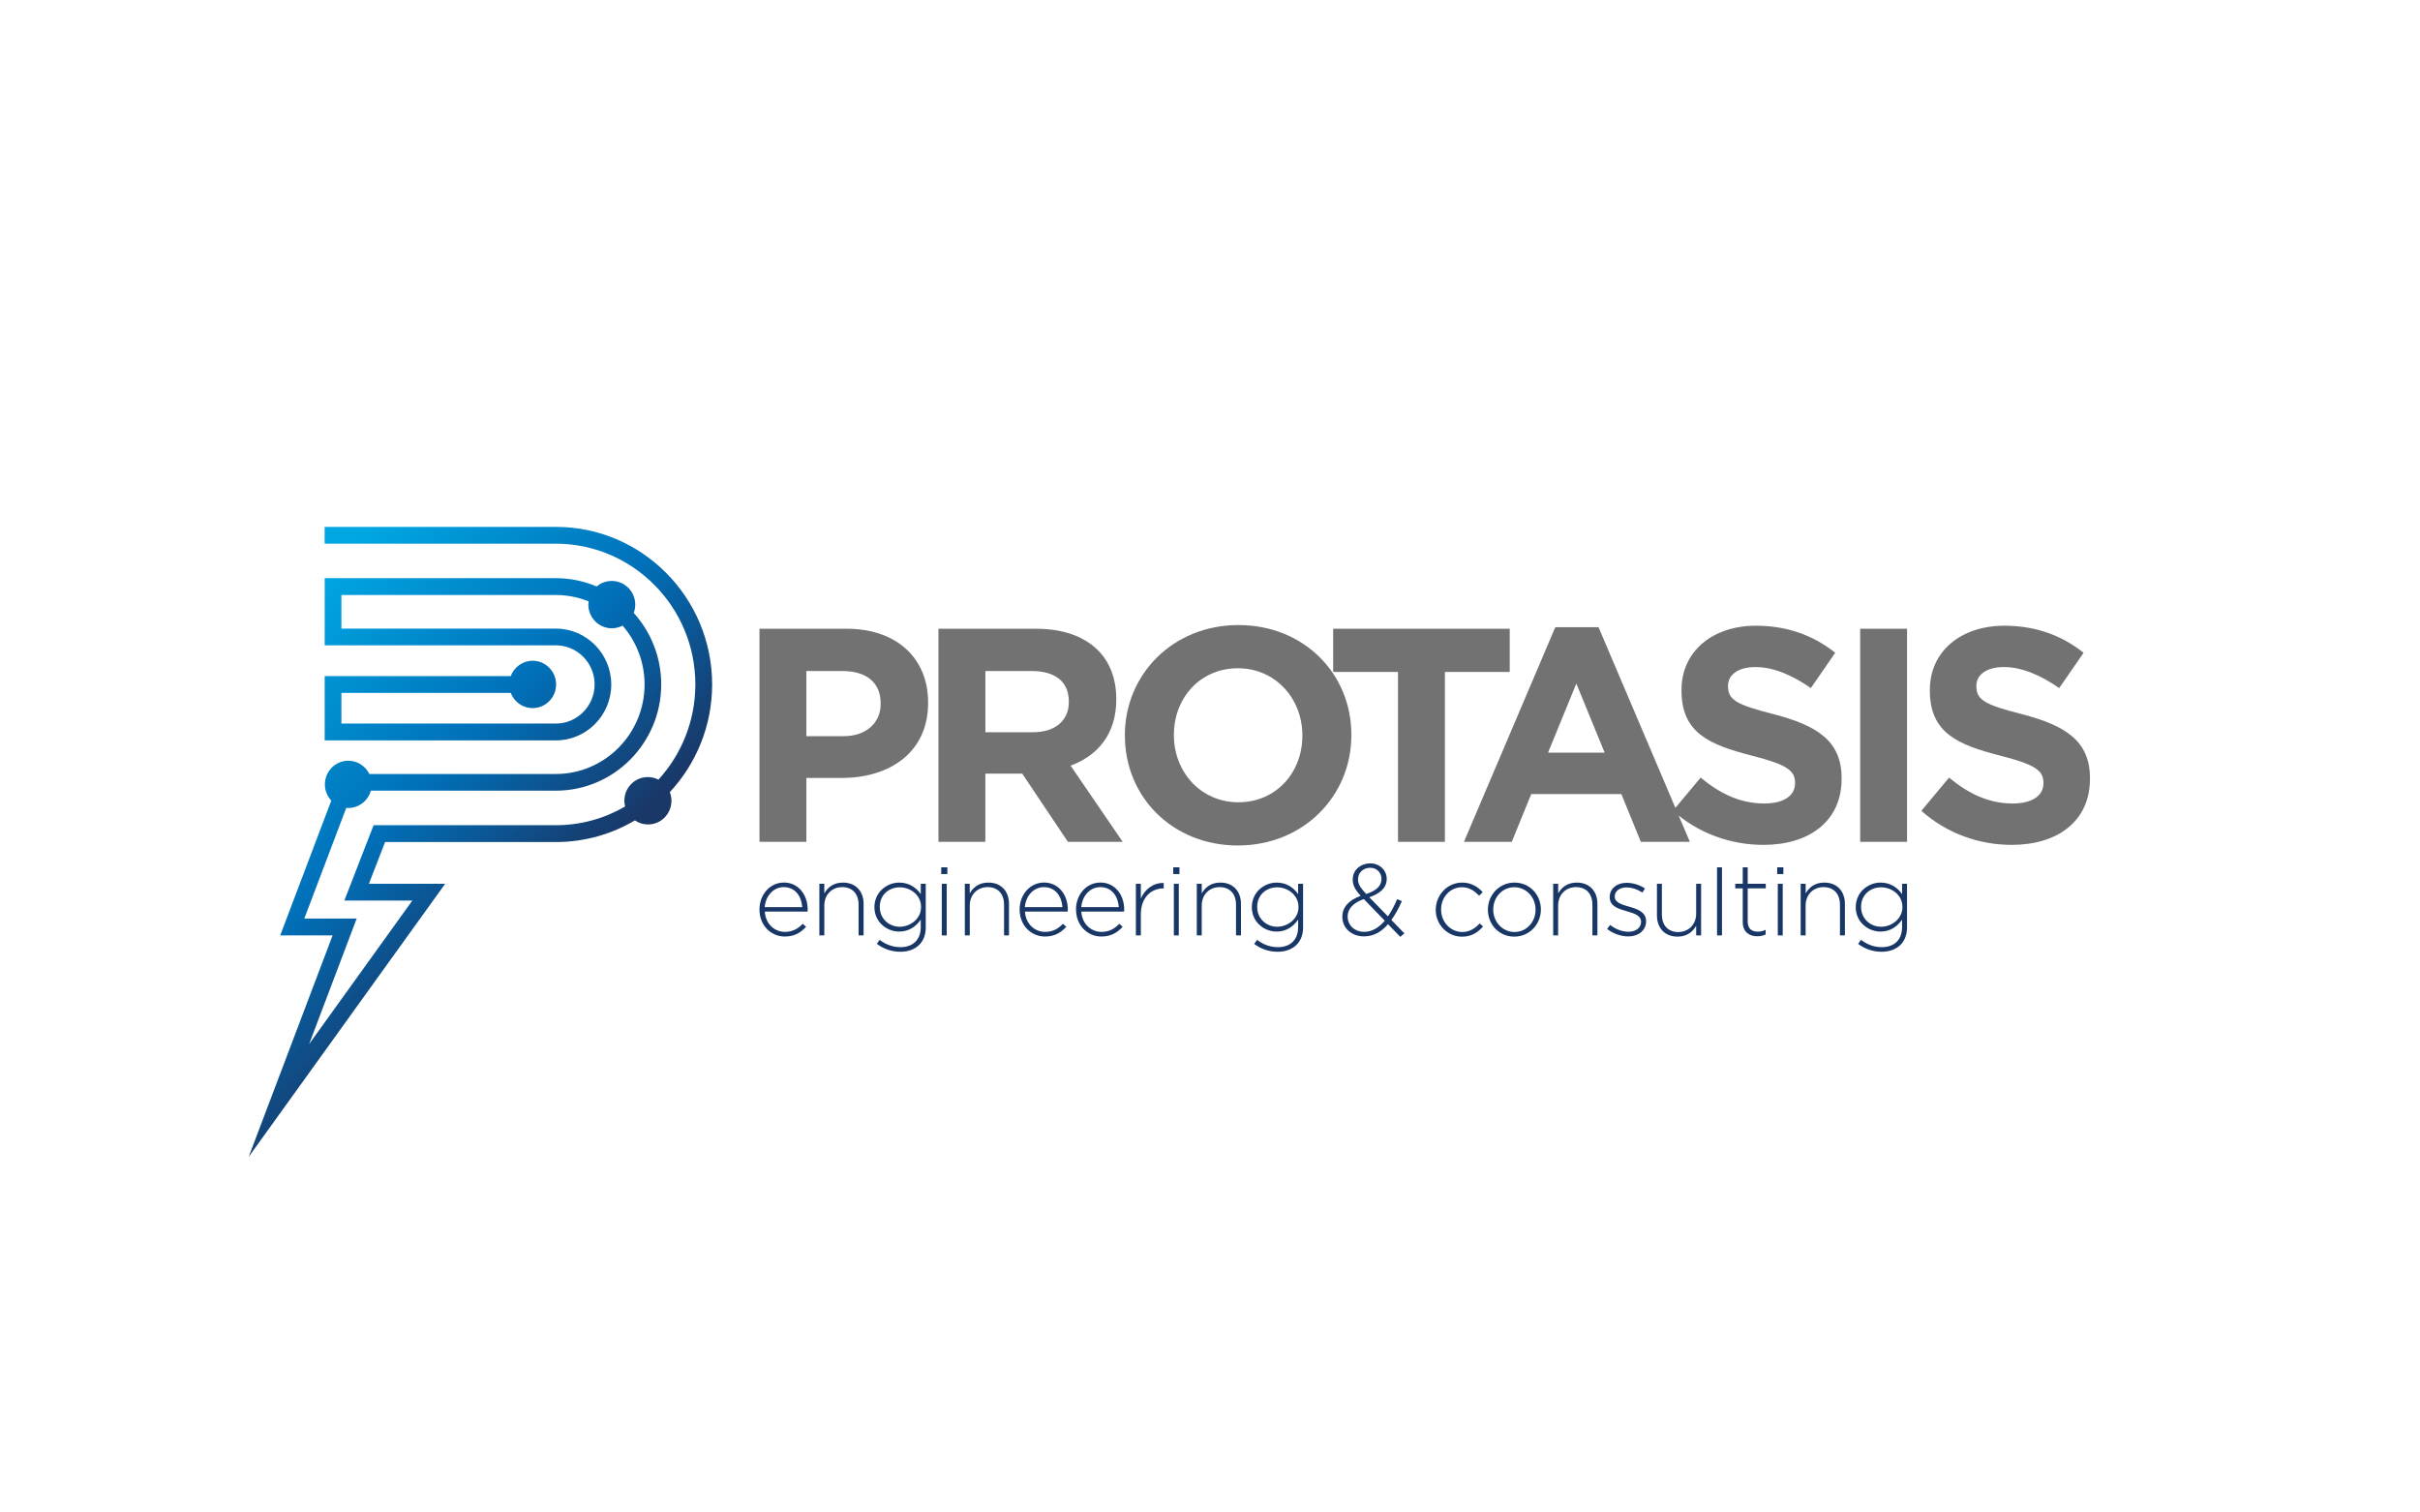 <?xml version="1.0" encoding="UTF-8"?>
<svg id="Layer_1" xmlns="http://www.w3.org/2000/svg" xmlns:xlink="http://www.w3.org/1999/xlink" viewBox="0 0 480 300">
  <defs>
    <style>
      .cls-1 {
        fill: #737273;
      }

      .cls-2 {
        fill: none;
      }

      .cls-3 {
        fill: #193766;
      }

      .cls-4 {
        fill: url(#linear-gradient);
      }

      .cls-5 {
        clip-path: url(#clippath);
      }
    </style>
    <clipPath id="clippath">
      <path class="cls-2" d="M64.39,104.5v3.34h45.85c15.26,0,27.68,12.52,27.68,27.91,0,7.28-2.78,13.92-7.32,18.89-.63-.32-1.34-.51-2.1-.51-2.58,0-4.66,2.1-4.66,4.69,0,.4.05.78.15,1.15-4.06,2.36-8.75,3.71-13.75,3.71h-36.14l-5.8,14.94h13.49l-20.47,28.46,9.43-24.89h-10.39l8.32-21.95c.13.01.26.02.39.02,2.14,0,3.94-1.45,4.48-3.43h36.7c11.53,0,20.9-9.46,20.9-21.08,0-5.45-2.07-10.43-5.45-14.18.19-.52.3-1.07.3-1.65,0-2.59-2.09-4.69-4.66-4.69-1.14,0-2.18.41-2.99,1.1-2.49-1.06-5.22-1.65-8.1-1.65h-45.85v13.32h45.85c4.24,0,7.69,3.48,7.69,7.75s-3.45,7.77-7.69,7.77h-42.53v-6.09h33.58c.67,1.76,2.36,3.02,4.35,3.02,2.57,0,4.65-2.1,4.65-4.69s-2.09-4.7-4.65-4.7c-1.99,0-3.68,1.27-4.35,3.04h-36.9v12.76h45.85c6.07,0,10.99-4.98,10.99-11.09s-4.93-11.09-10.99-11.09h-42.53v-6.66h42.53c2.3,0,4.48.45,6.5,1.26-.03.21-.05.43-.05.65,0,2.59,2.08,4.69,4.65,4.69.78,0,1.5-.19,2.14-.53,2.71,3.13,4.36,7.21,4.36,11.68,0,9.79-7.9,17.75-17.59,17.75h-37c-.77-1.55-2.34-2.63-4.17-2.63-2.56,0-4.65,2.1-4.65,4.7,0,1.24.49,2.38,1.27,3.21l-10.13,26.74h10.39l-16.64,43.92,38.97-54.16h-15.13l3.21-8.28h33.89c5.71,0,11.06-1.57,15.66-4.3.74.51,1.63.81,2.61.81,2.57,0,4.64-2.1,4.64-4.7,0-.61-.12-1.18-.32-1.71,5.19-5.59,8.39-13.1,8.39-21.36,0-17.23-13.89-31.25-30.98-31.25h-45.85Z"/>
    </clipPath>
    <linearGradient id="linear-gradient" x1="-1609.3" y1="-401.16" x2="-1608.45" y2="-401.16" gradientTransform="translate(41750.72 167206.55) rotate(90) scale(103.84 -103.84)" gradientUnits="userSpaceOnUse">
      <stop offset="0" stop-color="#00a7e3"/>
      <stop offset=".1" stop-color="#00a7e3"/>
      <stop offset=".6" stop-color="#0070b9"/>
      <stop offset="1" stop-color="#193767"/>
    </linearGradient>
  </defs>
  <g class="cls-5">
    <rect class="cls-4" x="18.59" y="90.3" width="153.35" height="153.35" transform="translate(-90.17 116.26) rotate(-45)"/>
  </g>
  <g>
    <path class="cls-1" d="M150.64,124.71h17.27c10.08,0,16.18,5.98,16.18,14.61v.12c0,9.78-7.61,14.86-17.09,14.86h-7.06v12.68h-9.3v-42.27ZM167.31,146.02c4.65,0,7.37-2.78,7.37-6.4v-.12c0-4.17-2.9-6.4-7.55-6.4h-7.19v12.92h7.37Z"/>
    <path class="cls-1" d="M186.15,124.71h19.32c5.38,0,9.54,1.51,12.32,4.28,2.35,2.36,3.62,5.68,3.62,9.66v.12c0,6.82-3.68,11.11-9.06,13.1l10.33,15.1h-10.87l-9.06-13.53h-7.31v13.53h-9.3v-42.27ZM204.87,145.24c4.53,0,7.13-2.41,7.13-5.98v-.12c0-3.98-2.78-6.04-7.31-6.04h-9.24v12.14h9.42Z"/>
    <path class="cls-1" d="M223.11,145.96v-.12c0-12.02,9.48-21.86,22.53-21.86s22.4,9.72,22.4,21.74v.12c0,12.02-9.48,21.86-22.52,21.86s-22.4-9.73-22.4-21.74M258.32,145.96v-.12c0-7.25-5.31-13.29-12.8-13.29s-12.68,5.92-12.68,13.17v.12c0,7.25,5.31,13.29,12.8,13.29s12.68-5.92,12.68-13.17"/>
    <polygon class="cls-1" points="277.29 133.28 264.43 133.28 264.43 124.71 299.45 124.71 299.45 133.28 286.59 133.28 286.59 166.98 277.29 166.98 277.29 133.28"/>
    <path class="cls-1" d="M308.49,124.4h8.57l18.12,42.58h-9.72l-3.87-9.48h-17.87l-3.87,9.48h-9.48l18.12-42.58ZM318.28,149.29l-5.62-13.71-5.61,13.71h11.23Z"/>
    <path class="cls-1" d="M331.82,160.82l5.5-6.58c3.8,3.14,7.79,5.13,12.62,5.13,3.81,0,6.1-1.51,6.1-3.99v-.12c0-2.36-1.45-3.56-8.51-5.37-8.52-2.17-14.01-4.53-14.01-12.92v-.12c0-7.67,6.16-12.74,14.79-12.74,6.16,0,11.41,1.93,15.7,5.37l-4.83,7c-3.74-2.59-7.43-4.17-10.99-4.17s-5.44,1.63-5.44,3.69v.12c0,2.78,1.82,3.68,9.12,5.56,8.58,2.23,13.41,5.31,13.41,12.68v.12c0,8.39-6.4,13.1-15.52,13.1-6.4,0-12.86-2.23-17.94-6.77"/>
    <rect class="cls-1" x="368.96" y="124.71" width="9.3" height="42.27"/>
    <path class="cls-1" d="M381.1,160.82l5.49-6.58c3.81,3.14,7.79,5.13,12.62,5.13,3.8,0,6.1-1.51,6.1-3.99v-.12c0-2.36-1.45-3.56-8.52-5.37-8.52-2.17-14.01-4.53-14.01-12.92v-.12c0-7.67,6.16-12.74,14.79-12.74,6.16,0,11.42,1.93,15.7,5.37l-4.83,7c-3.74-2.59-7.43-4.17-10.99-4.17s-5.44,1.63-5.44,3.69v.12c0,2.78,1.81,3.68,9.12,5.56,8.57,2.23,13.41,5.31,13.41,12.68v.12c0,8.39-6.41,13.1-15.52,13.1-6.4,0-12.86-2.23-17.94-6.77"/>
    <path class="cls-3" d="M150.64,180.43v-.04c0-2.97,2.09-5.34,4.86-5.34s4.7,2.33,4.7,5.36c0,.18,0,.24-.02.4h-8.49c.18,2.55,2.01,4.03,4.01,4.03,1.58,0,2.67-.7,3.51-1.61l.68.6c-1.04,1.12-2.27,1.93-4.23,1.93-2.69,0-5.02-2.15-5.02-5.34M159.12,179.93c-.14-2.07-1.32-3.97-3.67-3.97-2.02,0-3.59,1.71-3.77,3.97h7.44Z"/>
    <path class="cls-3" d="M162.52,175.3h.98v1.91c.68-1.2,1.82-2.15,3.69-2.15,2.59,0,4.1,1.77,4.1,4.21v6.26h-.99v-6.08c0-2.11-1.18-3.49-3.25-3.49s-3.55,1.52-3.55,3.65v5.92h-.98v-10.24Z"/>
    <path class="cls-3" d="M173.9,187.22l.58-.8c1.22.94,2.63,1.45,4.13,1.45,2.35,0,4.02-1.35,4.02-3.97v-1.49c-.88,1.26-2.25,2.37-4.27,2.37-2.47,0-4.92-1.89-4.92-4.82v-.04c0-2.95,2.45-4.86,4.92-4.86,2.05,0,3.43,1.08,4.27,2.29v-2.05h.99v8.65c0,1.49-.48,2.65-1.3,3.47-.88.88-2.21,1.36-3.71,1.36-1.71,0-3.29-.52-4.7-1.57M182.69,179.93v-.04c0-2.37-2.11-3.89-4.24-3.89s-3.95,1.48-3.95,3.87v.04c0,2.31,1.85,3.91,3.95,3.91s4.24-1.57,4.24-3.89"/>
    <path class="cls-3" d="M186.69,172.03h1.22v1.34h-1.22v-1.34ZM186.8,175.3h.98v10.24h-.98v-10.24Z"/>
    <path class="cls-3" d="M191.36,175.3h.98v1.91c.68-1.2,1.83-2.15,3.69-2.15,2.59,0,4.1,1.77,4.1,4.21v6.26h-.98v-6.08c0-2.11-1.18-3.49-3.25-3.49s-3.55,1.52-3.55,3.65v5.92h-.98v-10.24Z"/>
    <path class="cls-3" d="M202.24,180.43v-.04c0-2.97,2.09-5.34,4.86-5.34s4.7,2.33,4.7,5.36c0,.18,0,.24-.02.4h-8.49c.18,2.55,2.01,4.03,4.02,4.03,1.58,0,2.67-.7,3.51-1.61l.68.6c-1.04,1.12-2.27,1.93-4.24,1.93-2.69,0-5.02-2.15-5.02-5.34M210.73,179.93c-.14-2.07-1.33-3.97-3.68-3.97-2.03,0-3.59,1.71-3.77,3.97h7.45Z"/>
    <path class="cls-3" d="M213.42,180.43v-.04c0-2.97,2.08-5.34,4.86-5.34s4.7,2.33,4.7,5.36c0,.18,0,.24-.02.4h-8.49c.18,2.55,2.01,4.03,4.02,4.03,1.58,0,2.67-.7,3.51-1.61l.68.6c-1.04,1.12-2.27,1.93-4.23,1.93-2.69,0-5.02-2.15-5.02-5.34M221.91,179.93c-.14-2.07-1.32-3.97-3.67-3.97-2.03,0-3.59,1.71-3.77,3.97h7.45Z"/>
    <path class="cls-3" d="M225.3,175.3h.98v2.91c.8-1.82,2.51-3.15,4.54-3.07v1.08h-.1c-2.37,0-4.44,1.79-4.44,5.12v4.2h-.98v-10.24Z"/>
    <path class="cls-3" d="M232.71,172.03h1.23v1.34h-1.23v-1.34ZM232.83,175.3h.98v10.24h-.98v-10.24Z"/>
    <path class="cls-3" d="M237.38,175.3h.98v1.91c.68-1.2,1.83-2.15,3.69-2.15,2.59,0,4.09,1.77,4.09,4.21v6.26h-.98v-6.08c0-2.11-1.18-3.49-3.25-3.49s-3.55,1.52-3.55,3.65v5.92h-.98v-10.24Z"/>
    <path class="cls-3" d="M248.76,187.22l.58-.8c1.22.94,2.63,1.45,4.13,1.45,2.35,0,4.01-1.35,4.01-3.97v-1.49c-.88,1.26-2.24,2.37-4.27,2.37-2.47,0-4.91-1.89-4.91-4.82v-.04c0-2.95,2.45-4.86,4.91-4.86,2.05,0,3.43,1.08,4.27,2.29v-2.05h.98v8.65c0,1.49-.48,2.65-1.31,3.47-.88.88-2.21,1.36-3.71,1.36-1.71,0-3.29-.52-4.7-1.57M257.55,179.93v-.04c0-2.37-2.11-3.89-4.24-3.89s-3.95,1.48-3.95,3.87v.04c0,2.31,1.84,3.91,3.95,3.91s4.24-1.57,4.24-3.89"/>
    <path class="cls-3" d="M275.32,183.3c-1.33,1.54-2.87,2.43-4.76,2.43-2.47,0-4.31-1.61-4.31-3.89v-.04c0-1.89,1.34-3.27,3.63-4.11-1.06-1.19-1.57-2.05-1.57-3.21v-.04c0-1.81,1.47-3.19,3.51-3.19,1.82,0,3.23,1.36,3.23,3.05v.04c0,1.75-1.3,2.89-3.45,3.63l3.69,3.79c.68-.96,1.28-2.13,1.83-3.41l.94.38c-.64,1.45-1.32,2.71-2.09,3.74l2.59,2.67-.82.68-2.43-2.51ZM274.66,182.62l-4.15-4.29c-2.23.76-3.21,2.07-3.21,3.43v.04c0,1.71,1.36,3.03,3.29,3.03,1.57,0,2.91-.84,4.08-2.21M274.02,174.37v-.04c0-1.24-.96-2.21-2.23-2.21-1.43,0-2.43,1.01-2.43,2.27v.04c0,.88.38,1.57,1.62,2.89,2.01-.64,3.03-1.62,3.03-2.95"/>
    <path class="cls-3" d="M284.78,180.46v-.04c0-2.87,2.28-5.36,5.22-5.36,1.92,0,3.13.88,4.09,1.89l-.7.72c-.88-.9-1.89-1.69-3.41-1.69-2.33,0-4.14,1.95-4.14,4.4v.04c0,2.47,1.87,4.44,4.21,4.44,1.45,0,2.57-.74,3.43-1.7l.69.6c-1.05,1.19-2.29,2.03-4.18,2.03-2.95,0-5.22-2.45-5.22-5.32"/>
    <path class="cls-3" d="M295.12,180.46v-.04c0-2.87,2.23-5.36,5.28-5.36s5.23,2.45,5.23,5.32v.04c0,2.87-2.23,5.36-5.28,5.36s-5.23-2.45-5.23-5.32M304.57,180.46v-.04c0-2.47-1.85-4.44-4.22-4.44s-4.17,1.99-4.17,4.4v.04c0,2.47,1.85,4.44,4.22,4.44s4.17-1.98,4.17-4.39"/>
    <path class="cls-3" d="M308.08,175.3h.98v1.91c.68-1.2,1.83-2.15,3.69-2.15,2.59,0,4.09,1.77,4.09,4.21v6.26h-.99v-6.08c0-2.11-1.18-3.49-3.25-3.49s-3.55,1.52-3.55,3.65v5.92h-.98v-10.24Z"/>
    <path class="cls-3" d="M318.78,184.25l.58-.79c1.13.86,2.37,1.35,3.67,1.35,1.38,0,2.47-.76,2.47-1.94v-.04c0-1.2-1.28-1.65-2.71-2.05-1.67-.48-3.51-.98-3.51-2.81v-.04c0-1.65,1.39-2.83,3.37-2.83,1.22,0,2.61.44,3.63,1.12l-.52.82c-.94-.62-2.06-1.02-3.15-1.02-1.4,0-2.33.76-2.33,1.79v.04c0,1.15,1.38,1.57,2.85,1.99,1.65.46,3.37,1.06,3.37,2.87v.04c0,1.82-1.56,2.99-3.53,2.99-1.48,0-3.11-.6-4.19-1.48"/>
    <path class="cls-3" d="M328.65,181.56v-6.26h.98v6.08c0,2.11,1.18,3.49,3.25,3.49s3.55-1.53,3.55-3.65v-5.92h.98v10.24h-.98v-1.91c-.68,1.2-1.83,2.15-3.69,2.15-2.59,0-4.09-1.76-4.09-4.21"/>
    <rect class="cls-3" x="340.57" y="172.03" width=".98" height="13.51"/>
    <path class="cls-3" d="M345.67,182.9v-6.7h-1.49v-.9h1.49v-3.27h.98v3.27h3.59v.9h-3.59v6.6c0,1.47.86,1.99,2.05,1.99.5,0,.92-.1,1.51-.36v.92c-.52.24-1.02.36-1.67.36-1.58,0-2.87-.87-2.87-2.81"/>
    <path class="cls-3" d="M352.5,172.03h1.23v1.34h-1.23v-1.34ZM352.62,175.3h.98v10.24h-.98v-10.24Z"/>
    <path class="cls-3" d="M357.17,175.3h.98v1.91c.68-1.2,1.83-2.15,3.69-2.15,2.59,0,4.09,1.77,4.09,4.21v6.26h-.98v-6.08c0-2.11-1.19-3.49-3.26-3.49s-3.55,1.52-3.55,3.65v5.92h-.98v-10.24Z"/>
    <path class="cls-3" d="M368.55,187.22l.58-.8c1.22.94,2.63,1.45,4.13,1.45,2.35,0,4.01-1.35,4.01-3.97v-1.49c-.88,1.26-2.25,2.37-4.27,2.37-2.47,0-4.92-1.89-4.92-4.82v-.04c0-2.95,2.45-4.86,4.92-4.86,2.05,0,3.43,1.08,4.27,2.29v-2.05h.98v8.65c0,1.49-.48,2.65-1.3,3.47-.88.88-2.21,1.36-3.72,1.36-1.7,0-3.29-.52-4.69-1.57M377.34,179.93v-.04c0-2.37-2.11-3.89-4.24-3.89s-3.96,1.48-3.96,3.87v.04c0,2.31,1.85,3.91,3.96,3.91s4.24-1.57,4.24-3.89"/>
  </g>
</svg>